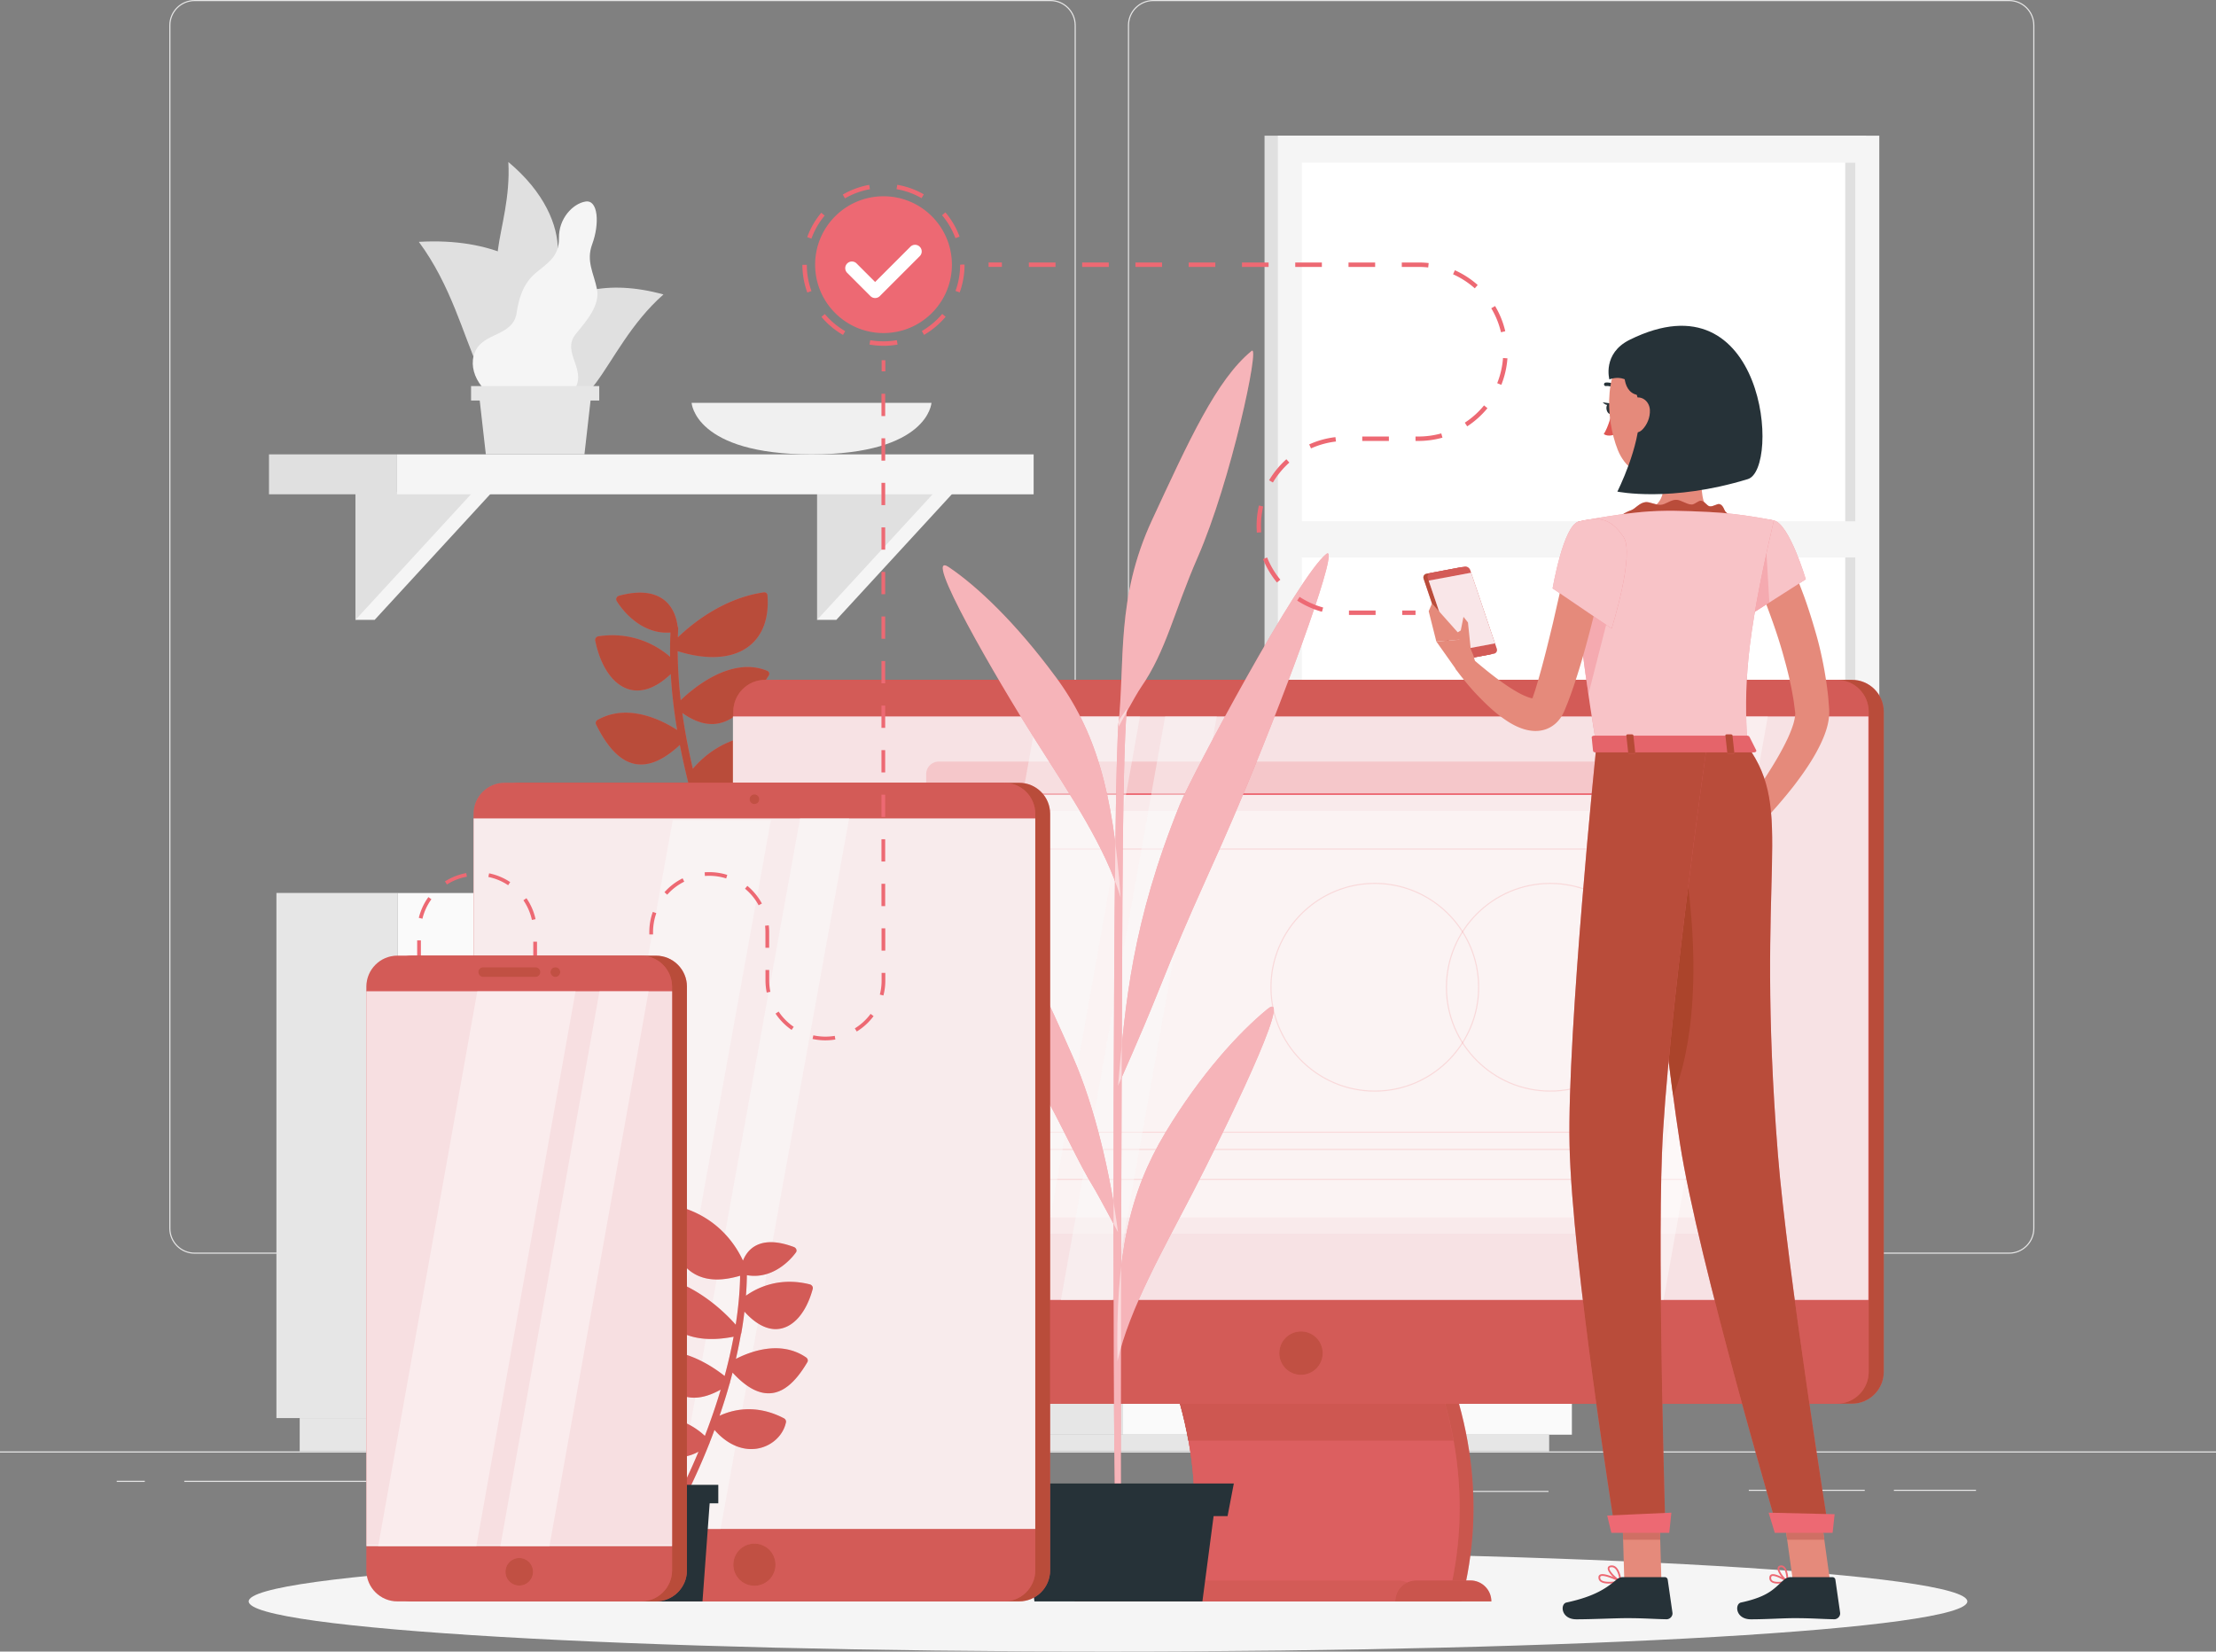 <svg width="817" height="609" viewBox="0 0 817 609" fill="none" xmlns="http://www.w3.org/2000/svg"><rect x="0" y="0" width="817" height="609" fill="#808080" stroke="none"/><g clip-path="url(#a)"><path d="M817 535.19H0v.409h817v-.409Zm-88.48 14.138h-30.278v.408h30.278v-.408Zm-41.017 0h-42.745v.408h42.745v-.408Zm-116.603.408h-31.634v.409H570.9v-.409Zm-432.382-3.71H67.945v.408h70.573v-.408Zm-85.136 0H43.04v.408h10.343v-.408Zm216.145 12.291h-102.91v.408h102.91v-.408Zm117.75-96.022H71.752c-5.147 0-9.33-4.184-9.33-9.333V9.332c0-5.148 4.183-9.332 9.33-9.332h315.525c5.148 0 9.331 4.184 9.331 9.333v443.629c0 5.149-4.183 9.333-9.331 9.333ZM71.752.409c-4.918 0-8.922 4.004-8.922 8.924v443.629c0 4.92 4.004 8.924 8.922 8.924h315.525c4.919 0 8.922-4.004 8.922-8.924V9.332c0-4.92-4.003-8.923-8.922-8.923H71.752Zm668.955 461.886H425.182c-5.147 0-9.33-4.184-9.33-9.333V9.332c0-5.148 4.183-9.332 9.33-9.332h315.525c5.147 0 9.33 4.184 9.33 9.333v443.629c0 5.149-4.183 9.333-9.33 9.333ZM425.182.409c-4.919 0-8.922 4.004-8.922 8.924v443.629c0 4.92 4.003 8.924 8.922 8.924h315.525c4.918 0 8.922-4.004 8.922-8.924V9.332c0-4.92-4.004-8.923-8.922-8.923H425.182Z" fill="#E6E6E6"/><path d="M687.945 50.03H466.211v211.754h221.734V50.029Z" fill="#E0E0E0"/><path d="M692.867 50.03H471.133v211.754h221.734V50.029Z" fill="#F5F5F5"/><path d="M684.023 251.847V59.967H479.986v191.88h204.037Z" fill="#fff"/><path d="M684.023 251.847V59.967h-3.725v191.88h3.725Z" fill="#E0E0E0"/><path d="M689.203 192.208H474.789v13.336h214.414v-13.336Z" fill="#F5F5F5"/><path d="M413.813 431.977h-43.758v97.068h43.758v-97.068Z" fill="#E6E6E6"/><path d="M571.15 529.028H378.469v6.145H571.15v-6.145Z" fill="#E6E6E6"/><path d="M413.811 529.028h165.72V431.96h-165.72v97.068Z" fill="#FAFAFA"/><path d="M431.02 475.746h131.308v-31.838H431.02v31.838Zm0 41.334h131.308v-31.838H431.02v31.838Z" fill="#E6E6E6"/><path d="M516.362 457.653h-39.364a1.928 1.928 0 0 0-1.928 1.928v.507a1.93 1.93 0 0 0 1.928 1.929h39.364a1.93 1.93 0 0 0 1.928-1.929v-.507a1.928 1.928 0 0 0-1.928-1.928Zm0 41.334h-39.364a1.93 1.93 0 0 0-1.928 1.929v.507c0 1.065.864 1.928 1.928 1.928h39.364a1.928 1.928 0 0 0 1.928-1.928v-.507a1.93 1.93 0 0 0-1.928-1.929Z" fill="#FAFAFA"/><path d="M146.555 329.27h-44.641v193.629h44.641V329.27Zm184.07 193.645H110.492v12.275h220.133v-12.275Z" fill="#E6E6E6"/><path d="M146.555 522.915h192.633V329.286H146.555v193.629Z" fill="#FAFAFA"/><path d="M164.099 416.613h157.534v-63.514H164.099v63.514Zm0 82.472h157.534v-63.513H164.099v63.513Z" fill="#E6E6E6"/><path d="M260.558 389.22h-35.376a4.355 4.355 0 0 1-4.346-4.348 4.355 4.355 0 0 1 4.346-4.347h35.376a4.356 4.356 0 0 1 4.347 4.347 4.356 4.356 0 0 1-4.347 4.348Zm0 82.457h-35.376a4.356 4.356 0 0 1-4.346-4.348 4.356 4.356 0 0 1 4.346-4.348h35.376a4.357 4.357 0 0 1 4.347 4.348 4.356 4.356 0 0 1-4.347 4.348Zm254.138-55.113s-32.876-56.698 12.729-101.824c0 0 11.912 7.763 11.716 18.191-.18 10.427-12.745 13.075-10.049 21.787 2.696 8.711 14.559 17.259 6.781 24.45-7.778 7.192 1.258 13.615.735 22.425-.522 8.825-21.912 14.971-21.912 14.971Z" fill="#FAFAFA"/><path d="M466.641 400.367s1.128 31.593 44.216 31.593c43.089 0 44.216-31.593 44.216-31.593h-88.448.016Z" fill="#E6E6E6"/><path d="M517.192 421.745s13.333-64.167-44.184-92.606c0 0-8.856 11.114-5.392 20.969 3.464 9.839 16.226 8.385 16.406 17.505.179 9.12-8.383 20.969 1.274 25.333 9.657 4.381 3.105 13.304 6.373 21.509 3.268 8.205 25.523 7.29 25.523 7.29Z" fill="#E6E6E6"/><path d="M254.985 148.552s1.128 18.992 44.216 18.992c43.089 0 44.216-18.992 44.216-18.992h-88.448.016Z" fill="#F0F0F0"/><path d="m138.122 181.371-7.075 47.202h7.075l43.399-47.202h-43.399Z" fill="#F5F5F5"/><path d="M131.047 181.371v47.202l43.399-47.202h-43.399Z" fill="#E0E0E0"/><path d="m308.334 181.371-7.092 47.202h7.092l43.399-47.202h-43.399Z" fill="#F5F5F5"/><path d="M301.242 181.371v47.202l43.416-47.202h-43.416Zm-202.073.899h47.206v-14.726H99.169v14.726Z" fill="#E0E0E0"/><path d="M381.082 167.544H146.391v14.726h234.691v-14.726Z" fill="#F5F5F5"/><path d="M194.61 107.038c12.206 1.683 19.738-24.843-7.19-47.3 1.454 25.987-14.069 44.358 7.19 47.3Z" fill="#E0E0E0"/><path d="M203.581 141.769c17.68-12.405 5.588-55.733-49.167-52.595 23.693 31.904 18.317 74.202 49.167 52.595Z" fill="#E0E0E0"/><path d="M197.339 141.475c-11.765-12.666 4.984-44.537 47.272-32.9-23.873 20.985-26.782 54.981-47.272 32.9Z" fill="#E0E0E0"/><path d="M212.4 123.006c4.069-4.952 8.873-10.526 7.697-16.41-1.21-5.949-4.069-10.28-1.765-16.54 2.778-7.518 2.238-16.491-2.451-15.74-4.673.753-9.951 6.244-9.804 13.534.082 7.06-4.526 9.3-8.856 13.059-4.314 3.726-6.014 9.234-6.782 14.644-1.372 8.548-12.418 6.93-15.359 14.35-3.023 7.159 3.023 16.704 12.696 18.894 9.706 2.207 16.569 3.563 23.17-3.988 6.716-8.025-4.559-14.693 1.454-21.787v-.016Z" fill="#F5F5F5"/><path d="M179.12 167.544h36.357l2.745-24.19h-41.847l2.745 24.19Z" fill="#E6E6E6"/><path d="M173.674 147.686h47.256v-5.328h-47.256v5.328Z" fill="#E6E6E6"/><path d="M297.157 303.233H257.68v26.037h39.477v-26.037Z" fill="#F5F5F5"/><path d="M228.039 329.27h29.641v-26.037h-29.641v26.037Z" fill="#E0E0E0"/><path d="M216.475 289.374h-16.928v39.912h16.928v-39.912Z" fill="#F5F5F5"/><path d="M186.834 329.27h12.713v-39.913h-12.713v39.913Z" fill="#E0E0E0"/><path d="M408.504 609c174.973 0 316.816-8.283 316.816-18.502 0-10.218-141.843-18.501-316.816-18.501-174.973 0-316.817 8.283-316.817 18.501 0 10.219 141.844 18.502 316.817 18.502Z" fill="#F5F5F5"/><path d="M256.83 289.079c1.96.85 3.954 1.422 5.915 1.651 4.199.49 8.333-.425 11.961-2.779 5.604-3.628 9.019-9.986 8.464-15.821-.049-.588-.54-1.029-1.16-1.046-14.135-.18-22.975 8.107-26.569 12.389-1.536-6.538-2.892-13.451-3.873-20.561 3.268 2.305 6.356 3.629 9.298 3.972 1.421.163 2.81.114 4.183-.164 7.304-1.503 13.137-9.348 18.349-17.586.196-.31.262-.686.164-1.013a1.129 1.129 0 0 0-.654-.736c-13.317-5.54-27.435 6.456-31.944 10.804a166.356 166.356 0 0 1-1.112-18.077c3.056.948 5.981 1.602 8.742 1.912 7.174.85 13.203-.408 17.517-3.726 5.114-3.939 7.483-10.444 6.846-18.829-.049-.686-.67-1.144-1.372-1.046-15.164 2.19-26.814 11.915-31.667 16.59.032-1.079.065-2.158.13-3.236a1.263 1.263 0 0 0-.212-.752c-.588-4.691-2.582-8.287-5.784-10.362-3.791-2.468-9.134-2.795-15.834-.997a1.475 1.475 0 0 0-.915.768c-.18.376-.163.784.033 1.127.278.491 6.144 10.379 16.487 11.605 1.078.131 2.206.147 3.366.065-.131 2.975-.18 5.966-.131 8.957-4.134-3.58-13.202-9.513-26.438-7.568a1.467 1.467 0 0 0-.931.556 1.27 1.27 0 0 0-.245 1.013c2.059 10.118 7.042 16.933 13.349 18.208.278.049.572.098.883.147 3.251.376 7.941-.588 13.627-5.998.393 6.995 1.226 13.925 2.337 20.626-5.49-3.547-18.088-10.035-29.298-3.726-.621.343-.882 1.095-.588 1.683 4.559 9.218 9.526 14.023 15.213 14.693h.147c4.738.507 9.836-1.846 15.539-7.126a263.785 263.785 0 0 0 4.445 19.025c-5.295-4.429-12.059-4.625-20.883-.654-.392.18-.686.54-.784.948-.098.409.016.834.31 1.112.376.359 6.798 6.505 14.673 7.436 2.811.327 5.818 0 8.808-1.52 5.702 18.796 11.699 31.659 11.83 31.904.196.409.572.654 1.013.719.278.033.572-.016.85-.163.719-.36 1.029-1.21.719-1.88-.147-.294-8.481-18.158-14.788-42.527l-.016-.017Z" fill="#ed6973"/><path d="M256.83 289.079c1.96.85 3.954 1.422 5.915 1.651 4.199.49 8.333-.425 11.961-2.779 5.604-3.628 9.019-9.986 8.464-15.821-.049-.588-.54-1.029-1.16-1.046-14.135-.18-22.975 8.107-26.569 12.389-1.536-6.538-2.892-13.451-3.873-20.561 3.268 2.305 6.356 3.629 9.298 3.972 1.421.163 2.81.114 4.183-.164 7.304-1.503 13.137-9.348 18.349-17.586.196-.31.262-.686.164-1.013a1.129 1.129 0 0 0-.654-.736c-13.317-5.54-27.435 6.456-31.944 10.804a166.356 166.356 0 0 1-1.112-18.077c3.056.948 5.981 1.602 8.742 1.912 7.174.85 13.203-.408 17.517-3.726 5.114-3.939 7.483-10.444 6.846-18.829-.049-.686-.67-1.144-1.372-1.046-15.164 2.19-26.814 11.915-31.667 16.59.032-1.079.065-2.158.13-3.236a1.263 1.263 0 0 0-.212-.752c-.588-4.691-2.582-8.287-5.784-10.362-3.791-2.468-9.134-2.795-15.834-.997a1.475 1.475 0 0 0-.915.768c-.18.376-.163.784.033 1.127.278.491 6.144 10.379 16.487 11.605 1.078.131 2.206.147 3.366.065-.131 2.975-.18 5.966-.131 8.957-4.134-3.58-13.202-9.513-26.438-7.568a1.467 1.467 0 0 0-.931.556 1.27 1.27 0 0 0-.245 1.013c2.059 10.118 7.042 16.933 13.349 18.208.278.049.572.098.883.147 3.251.376 7.941-.588 13.627-5.998.393 6.995 1.226 13.925 2.337 20.626-5.49-3.547-18.088-10.035-29.298-3.726-.621.343-.882 1.095-.588 1.683 4.559 9.218 9.526 14.023 15.213 14.693h.147c4.738.507 9.836-1.846 15.539-7.126a263.785 263.785 0 0 0 4.445 19.025c-5.295-4.429-12.059-4.625-20.883-.654-.392.18-.686.54-.784.948-.098.409.016.834.31 1.112.376.359 6.798 6.505 14.673 7.436 2.811.327 5.818 0 8.808-1.52 5.702 18.796 11.699 31.659 11.83 31.904.196.409.572.654 1.013.719.278.033.572-.016.85-.163.719-.36 1.029-1.21.719-1.88-.147-.294-8.481-18.158-14.788-42.527l-.016-.017Z" fill="#973915" opacity=".6"/><path d="M682.764 250.687H287.663c-6.489 0-11.749 5.261-11.749 11.751v243.398c0 6.49 5.26 11.751 11.749 11.751h395.101c6.488 0 11.748-5.261 11.748-11.751V262.438c0-6.49-5.26-11.751-11.748-11.751Z" fill="#ed6973"/><path opacity=".6" d="M682.764 250.687H287.663c-6.489 0-11.749 5.261-11.749 11.751v243.398c0 6.49 5.26 11.751 11.749 11.751h395.101c6.488 0 11.748-5.261 11.748-11.751V262.438c0-6.49-5.26-11.751-11.748-11.751Z" fill="#973915"/><path d="M538.756 590.498H441.01c9.575-36.12 3.84-75.036-17.19-111.156h97.746c21.03 36.12 26.765 75.036 17.19 111.156Z" fill="#ed6973"/><path d="M533.662 590.498h-97.746c9.575-36.12 3.84-75.036-17.189-111.156h97.745c21.03 36.12 26.765 75.036 17.19 111.156Z" fill="#ed6973"/><path d="M536.995 531.218h-98.807c-3.154-17.521-9.641-35.009-19.461-51.876h98.808c9.82 16.867 16.307 34.355 19.46 51.876Z" fill="#ed6973"/><g opacity=".4" fill="#973915"><path d="M538.764 590.498h-97.746c9.575-36.12 3.84-75.036-17.19-111.156h97.746c21.03 36.12 26.765 75.036 17.19 111.156Z"/><path d="M533.662 590.498h-97.746c9.575-36.12 3.84-75.036-17.189-111.156h97.745c21.03 36.12 26.765 75.036 17.19 111.156Z"/><path d="M536.995 531.218h-98.807c-3.154-17.521-9.641-35.009-19.461-51.876h98.808c9.82 16.867 16.307 34.355 19.46 51.876Z"/></g><path d="M533.662 590.498h-97.746c9.575-36.12 3.84-75.036-17.189-111.156h97.745c21.03 36.12 26.765 75.036 17.19 111.156Z" fill="#ed6973"/><path opacity=".2" d="M533.662 590.498h-97.746c9.575-36.12 3.84-75.036-17.189-111.156h97.745c21.03 36.12 26.765 75.036 17.19 111.156Z" fill="#973915"/><path opacity=".2" d="M535.869 531.218h-97.877c-3.121-17.521-9.542-35.009-19.281-51.876h97.877c9.738 16.867 16.16 34.355 19.281 51.876Z" fill="#973915"/><path d="M677.209 250.687H282.108c-6.489 0-11.749 5.261-11.749 11.751v243.398c0 6.49 5.26 11.751 11.749 11.751h395.101c6.489 0 11.748-5.261 11.748-11.751V262.438c0-6.49-5.259-11.751-11.748-11.751Z" fill="#ed6973"/><path opacity=".3" d="M677.209 250.687H282.108c-6.489 0-11.749 5.261-11.749 11.751v243.398c0 6.49 5.26 11.751 11.749 11.751h395.101c6.489 0 11.748-5.261 11.748-11.751V262.438c0-6.49-5.259-11.751-11.748-11.751Z" fill="#973915"/><path d="M515.526 582.768H403.94c-4.265 0-7.729 3.465-7.729 7.731h127.043c0-4.266-3.464-7.731-7.728-7.731Z" fill="#ed6973"/><path opacity=".3" d="M515.526 582.768H403.94c-4.265 0-7.729 3.465-7.729 7.731h127.043c0-4.266-3.464-7.731-7.728-7.731Z" fill="#973915"/><path d="M688.957 264.188H270.359v215.138h418.598V264.188Z" fill="#ed6973"/><path opacity=".84" d="M688.809 264.188H270.211v215.138h418.598V264.188Z" fill="#FAFAFA"/><path opacity=".23" d="M628.121 280.826H346.109a4.64 4.64 0 0 0-4.64 4.641v165.011a4.64 4.64 0 0 0 4.64 4.642h282.012a4.641 4.641 0 0 0 4.641-4.642V285.467a4.641 4.641 0 0 0-4.641-4.641Z" fill="#ed6973"/><path opacity=".67" d="M631.536 292.822v157.656c0 2.55-2.091 4.642-4.64 4.642H344.867c-2.549 0-4.64-2.092-4.64-4.642V292.822h291.309Z" fill="#FAFAFA"/><path opacity=".41" d="M630.688 298.984H341.094v149.958h289.594V298.984Z" fill="#fff"/><path opacity=".19" d="M571.551 402.524c-21.226 0-38.481-17.275-38.481-38.49 0-21.215 17.272-38.491 38.481-38.491 21.209 0 38.481 17.26 38.481 38.491 0 21.231-17.255 38.49-38.481 38.49Zm0-76.572c-20.997 0-38.072 17.08-38.072 38.082 0 21.002 17.075 38.082 38.072 38.082 20.997 0 38.072-17.08 38.072-38.082 0-21.002-17.075-38.082-38.072-38.082Z" fill="#ed6973"/><path opacity=".19" d="M506.864 402.524c-21.226 0-38.481-17.275-38.481-38.49 0-21.215 17.271-38.491 38.481-38.491 21.209 0 38.48 17.26 38.48 38.491 0 21.231-17.255 38.49-38.48 38.49Zm0-76.572c-20.997 0-38.073 17.08-38.073 38.082 0 21.002 17.076 38.082 38.073 38.082 20.996 0 38.072-17.08 38.072-38.082 0-21.002-17.076-38.082-38.072-38.082Zm102.977 98.081H382.649a.199.199 0 0 1-.196-.196v-6.342c0-.114.098-.196.196-.196h227.192c.114 0 .196.098.196.196v6.342a.199.199 0 0 1-.196.196Zm-226.979-.408h226.782v-5.933H382.862v5.933Z" fill="#ed6973"/><path opacity=".19" d="M622.503 435.082H349.282a.199.199 0 0 1-.196-.196V313.073c0-.115.098-.197.196-.197h273.221c.115 0 .196.099.196.197v121.813a.199.199 0 0 1-.196.196Zm-273.009-.409h272.813V313.269H349.494v121.404Z" fill="#ed6973"/><path d="M618.906 286.857a2.476 2.476 0 0 0 2.468 2.468 2.476 2.476 0 0 0 2.467-2.468 2.476 2.476 0 0 0-2.467-2.468 2.476 2.476 0 0 0-2.468 2.468Zm-6.275 2.468a2.468 2.468 0 1 0 0-4.936 2.468 2.468 0 0 0 0 4.936Zm-8.742 0a2.468 2.468 0 1 0 0-4.936 2.468 2.468 0 0 0 0 4.936Z" fill="#fff"/><path d="M631.535 292.512H340.242v.621h291.293v-.621Z" fill="#ed6973"/><path opacity=".47" d="m382.221 264.188-38.432 215.154h38.056l38.448-215.154h-38.072Zm47.351 0-38.431 215.154h19.019l38.448-215.154h-19.036Z" fill="#FAFAFA"/><path opacity=".4" d="m642.253 264.188-38.448 215.154h9.526l38.432-215.154h-9.51Zm-16.742 0-38.449 215.154h9.527l38.431-215.154h-9.509Z" fill="#fff"/><path d="M542.111 582.768h-19.984c-4.264 0-7.729 3.465-7.729 7.731h35.442c0-4.266-3.464-7.731-7.729-7.731Z" fill="#ed6973"/><path opacity=".4" d="M542.111 582.768h-19.984c-4.264 0-7.729 3.465-7.729 7.731h35.442c0-4.266-3.464-7.731-7.729-7.731Z" fill="#973915"/><path d="M487.662 498.955a8 8 0 0 1-8.007 8.009 8 8 0 0 1-8.007-8.009 8 8 0 0 1 8.007-8.009 8 8 0 0 1 8.007 8.009Z" fill="#ed6973"/><path opacity=".5" d="M487.662 498.955a8 8 0 0 1-8.007 8.009 8 8 0 0 1-8.007-8.009 8 8 0 0 1 8.007-8.009 8 8 0 0 1 8.007 8.009Z" fill="#973915"/><path d="M411.243 562.877c-1.127-39.145-1.029-277.737 1.242-297.333l3.088-4.266s-1.405 3.808-1.764 70.852c-.36 67.06-.801 220.793-.425 230.747h-2.141Z" fill="#ed6973"/><path d="M429.593 417.757c13.089-21.77 27.386-37.248 37.729-45.698 10.36-8.45-16.797 46.777-27.402 67.354-10.621 20.577-23.709 43.328-27.925 62.549-.817-39.144 4.51-62.418 17.598-84.189v-.016ZM412.259 268.29c2.663-24.745-.948-47.627 12.516-76.605 13.464-28.979 23.709-51.73 36.7-62.304 3.121-2.534-7.549 47.839-19.952 76.212-8.741 20.022-11.568 34.389-20.849 47.823-2.174 3.139-8.432 14.874-8.432 14.874h.017Zm-.064 132.028c2.713-30.547 5.164-59.95 22.697-103.426 4.264-10.591 43.791-84.614 54.101-92.622 5.066-3.923-12.614 45.257-29.853 86.706-12.925 31.07-18.284 39.928-32.664 75.967-5.669 14.203-14.264 33.375-14.264 33.375h-.017Zm-23.008-150.742c-14.706-19.94-28.922-33.408-39.363-40.436-10.441-7.028 18.023 41.94 31.634 63.301 13.612 21.379 26.03 39.929 31.684 58.463-2.713-39.013-9.249-61.405-23.955-81.344v.016Zm23.01 204.809c-2.778-21.215-8.497-46.205-16.667-64.707-8.17-18.502-20.752-46.875-30.752-56.518-2.402-2.321 10.458 52.89 18.726 67.567 8.252 14.677 14.314 28.504 19.51 36.823 1.732 2.762 9.183 16.835 9.183 16.835Z" fill="#ed6973"/><path opacity=".5" d="M411.243 562.877c-1.127-39.145-1.029-277.737 1.242-297.333l3.088-4.266s-1.405 3.808-1.764 70.852c-.36 67.06-.801 220.793-.425 230.747h-2.141Z" fill="#fff"/><path opacity=".5" d="M429.593 417.757c13.089-21.77 27.386-37.248 37.729-45.698 10.36-8.45-16.797 46.777-27.402 67.354-10.621 20.577-23.709 43.328-27.925 62.549-.817-39.144 4.51-62.418 17.598-84.189v-.016ZM412.259 268.29c2.663-24.745-.948-47.627 12.516-76.605 13.464-28.979 23.709-51.73 36.7-62.304 3.121-2.534-7.549 47.839-19.952 76.212-8.741 20.022-11.568 34.389-20.849 47.823-2.174 3.139-8.432 14.874-8.432 14.874h.017Zm-.064 132.028c2.713-30.547 5.164-59.95 22.697-103.426 4.264-10.591 43.791-84.614 54.101-92.622 5.066-3.923-12.614 45.257-29.853 86.706-12.925 31.07-18.284 39.928-32.664 75.967-5.669 14.203-14.264 33.375-14.264 33.375h-.017Zm-23.008-150.742c-14.706-19.94-28.922-33.408-39.363-40.436-10.441-7.028 18.023 41.94 31.634 63.301 13.612 21.379 26.03 39.929 31.684 58.463-2.713-39.013-9.249-61.405-23.955-81.344v.016Zm23.01 204.809c-2.778-21.215-8.497-46.205-16.667-64.707-8.17-18.502-20.752-46.875-30.752-56.518-2.402-2.321 10.458 52.89 18.726 67.567 8.252 14.677 14.314 28.504 19.51 36.823 1.732 2.762 9.183 16.835 9.183 16.835Z" fill="#fff"/><path d="M443.305 590.499h-61.929l-4.673-35.598h71.275l-4.673 35.598Z" fill="#263238"/><path d="M452.585 559.036h-80.508l-2.304-12.013h85.116l-2.304 12.013Z" fill="#263238"/><path d="M375.741 288.654H191.508c-6.308 0-11.422 5.115-11.422 11.425v278.978c0 6.31 5.114 11.425 11.422 11.425h184.233c6.308 0 11.422-5.115 11.422-11.425V300.079c0-6.31-5.114-11.425-11.422-11.425Z" fill="#ed6973"/><path opacity=".6" d="M375.741 288.654H191.508c-6.308 0-11.422 5.115-11.422 11.425v278.978c0 6.31 5.114 11.425 11.422 11.425h184.233c6.308 0 11.422-5.115 11.422-11.425V300.079c0-6.31-5.114-11.425-11.422-11.425Z" fill="#973915"/><path d="M370.265 288.654H186.031c-6.308 0-11.422 5.115-11.422 11.425v278.978c0 6.31 5.114 11.425 11.422 11.425h184.234c6.308 0 11.421-5.115 11.421-11.425V300.079c0-6.31-5.113-11.425-11.421-11.425Z" fill="#ed6973"/><path opacity=".3" d="M370.265 288.654H186.031c-6.308 0-11.422 5.115-11.422 11.425v278.978c0 6.31 5.114 11.425 11.422 11.425h184.234c6.308 0 11.421-5.115 11.421-11.425V300.079c0-6.31-5.113-11.425-11.421-11.425Z" fill="#973915"/><path d="M381.686 301.779H174.609v261.997h207.077V301.779Z" fill="#FAFAFA"/><path opacity=".1" d="M381.686 301.779H174.609v261.997h207.077V301.779Z" fill="#ed6973"/><path opacity=".48" d="m248.027 302.416-47.386 262.013h36.193l47.386-262.013h-36.193Zm46.945-.637-47.386 262.013h18.088l47.386-262.013h-18.088Z" fill="#FAFAFA"/><path d="M278.137 584.745a7.779 7.779 0 0 0 7.778-7.78 7.778 7.778 0 1 0-15.556 0 7.78 7.78 0 0 0 7.778 7.78Z" fill="#ed6973"/><path opacity=".5" d="M278.137 584.745a7.779 7.779 0 0 0 7.778-7.78 7.778 7.778 0 1 0-15.556 0 7.78 7.78 0 0 0 7.778 7.78Z" fill="#973915"/><path d="M279.939 294.702c0 .997-.801 1.798-1.798 1.798a1.792 1.792 0 0 1-1.797-1.798c0-.997.8-1.798 1.797-1.798.997 0 1.798.801 1.798 1.798Z" fill="#ed6973"/><path opacity=".5" d="M279.939 294.702c0 .997-.801 1.798-1.798 1.798a1.792 1.792 0 0 1-1.797-1.798c0-.997.8-1.798 1.797-1.798.997 0 1.798.801 1.798 1.798Z" fill="#973915"/><path d="m536.781 243.675 12.451-2.337c.866-.164 1.34-.997 1.062-1.831l-9.82-29.043c-.294-.85-1.226-1.406-2.108-1.243l-12.451 2.338c-.866.163-1.34.997-1.062 1.83l9.82 29.044c.294.85 1.226 1.405 2.108 1.242Z" fill="#ed6973"/><path opacity=".6" d="m536.781 243.675 12.451-2.337c.866-.164 1.34-.997 1.062-1.831l-9.82-29.043c-.294-.85-1.226-1.406-2.108-1.243l-12.451 2.338c-.866.163-1.34.997-1.062 1.83l9.82 29.044c.294.85 1.226 1.405 2.108 1.242Z" fill="#973915"/><path d="m538.32 243.381 12.451-2.337c.866-.164 1.34-.997 1.062-1.831l-9.82-29.043c-.294-.85-1.225-1.406-2.108-1.243l-12.451 2.338c-.866.163-1.34.997-1.062 1.83l9.82 29.044c.294.85 1.226 1.405 2.108 1.242Z" fill="#ed6973"/><path opacity=".3" d="m538.32 243.381 12.451-2.337c.866-.164 1.34-.997 1.062-1.831l-9.82-29.043c-.294-.85-1.225-1.406-2.108-1.243l-12.451 2.338c-.866.163-1.34.997-1.062 1.83l9.82 29.044c.294.85 1.226 1.405 2.108 1.242Z" fill="#973915"/><path d="m535.542 240.161 15.621-2.926-8.791-26.052-15.638 2.909 8.808 26.069Z" fill="#FAFAFA"/><path opacity=".14" d="m535.542 240.161 15.621-2.926-8.791-26.052-15.638 2.909 8.808 26.069Z" fill="#ed6973"/><path d="m526.734 225.37 1.226-2.861 11.765 13.223-10.18.801-2.811-11.163Z" fill="#E58A7B"/><path d="M325.736 122.81c13.925 0 25.213-11.291 25.213-25.22 0-13.928-11.288-25.218-25.213-25.218-13.924 0-25.213 11.29-25.213 25.219 0 13.928 11.289 25.219 25.213 25.219Zm-.006 4.691c-1.732 0-3.464-.147-5.163-.442l.278-1.618a29.02 29.02 0 0 0 9.804 0l.277 1.618a30.804 30.804 0 0 1-5.212.458l.016-.016Zm-14.918-3.988a29.983 29.983 0 0 1-7.958-6.669l1.242-1.046c2.141 2.534 4.657 4.658 7.517 6.293l-.817 1.422h.016Zm29.869-.033-.817-1.422a28.409 28.409 0 0 0 7.517-6.309l1.258 1.046a30.27 30.27 0 0 1-7.941 6.685h-.017Zm-43.039-15.609a29.694 29.694 0 0 1-1.814-10.215h1.634a28.1 28.1 0 0 0 1.716 9.66l-1.536.555Zm56.177-.049-1.536-.555a28.109 28.109 0 0 0 1.699-9.66l1.111-.082.523.066c0 3.53-.604 6.962-1.797 10.248v-.017Zm-54.674-19.825-1.536-.556a29.59 29.59 0 0 1 5.18-8.99l1.258 1.047a27.969 27.969 0 0 0-4.886 8.499h-.016Zm53.105-.164a28.402 28.402 0 0 0-4.935-8.466l1.242-1.062a30.105 30.105 0 0 1 5.229 8.956l-1.536.572Zm-40.719-14.677-.817-1.405a29.768 29.768 0 0 1 9.738-3.58l.278 1.602a27.75 27.75 0 0 0-9.199 3.383Zm28.235-.081a27.666 27.666 0 0 0-9.232-3.318l.278-1.618a29.808 29.808 0 0 1 9.771 3.514l-.817 1.422Zm182.113 152.05h-4.902v1.634h4.902v-1.634Zm-14.723 1.634h-9.82v-1.635h9.82v1.635Zm-19.755-1.177a33.188 33.188 0 0 1-9.151-4.119l.883-1.373a30.883 30.883 0 0 0 8.693 3.923l-.441 1.569h.016Zm-16.618-10.803a33.16 33.16 0 0 1-5.131-8.614l1.52-.605a31.035 31.035 0 0 0 4.869 8.189l-1.258 1.046v-.016Zm-7.402-18.388a32.246 32.246 0 0 1-.098-2.517c0-2.517.294-5.034.85-7.485l1.585.376a31.38 31.38 0 0 0-.817 7.109c0 .801.032 1.602.081 2.403l-1.634.131.033-.017Zm5.915-18.469-1.405-.833a33.376 33.376 0 0 1 6.373-7.747l1.094 1.226a31.598 31.598 0 0 0-6.062 7.354Zm14.053-12.568-.67-1.487a32.612 32.612 0 0 1 9.673-2.681l.196 1.618a31.32 31.32 0 0 0-9.183 2.533l-.016.017Zm39.608-2.762h-1.079v-1.635h1.079c2.859 0 5.686-.392 8.415-1.144l.441 1.569a32.98 32.98 0 0 1-8.856 1.21Zm-10.899 0h-9.82v-1.635h9.82v1.635Zm28.889-5.361-.899-1.373a30.99 30.99 0 0 0 7.092-6.374l1.258 1.029a33.11 33.11 0 0 1-7.467 6.701l.016.017Zm12.566-15.331-1.52-.605a31.203 31.203 0 0 0 2.14-9.283l1.634.114a32.893 32.893 0 0 1-2.254 9.774Zm-.131-19.401a30.901 30.901 0 0 0-3.579-8.825l1.406-.834a32.608 32.608 0 0 1 3.758 9.3l-1.585.376v-.017Zm-9.657-16.18a31.41 31.41 0 0 0-8.007-5.181l.67-1.488a32.716 32.716 0 0 1 8.415 5.443l-1.078 1.226Zm-17.19-7.698a32.492 32.492 0 0 0-3.562-.197h-6.16V96.79h6.144c1.323 0 2.516.065 3.774.212l-.179 1.619h-.017Zm-19.542-.197h-9.821V96.79h9.821v1.634Zm-19.641 0h-9.82V96.79h9.82v1.634Zm-19.641 0h-9.82V96.79h9.82v1.634Zm-19.64 0h-9.821V96.79h9.821v1.634Zm-19.641 0h-9.821V96.79h9.821v1.634Zm-19.641 0h-9.82V96.79h9.82v1.634Zm-19.641 0h-9.82V96.79h9.82v1.634Zm-19.769-1.651h-4.902v1.635h4.902v-1.635Zm-42.96 36.056h-1.372v4.102h1.372v-4.102ZM155.194 404.24h-1.373v-8.221h1.373v8.221Zm0-16.426h-1.373v-8.221h1.373v8.221Zm149.135-4.2c-1.602 0-3.203-.18-4.755-.507l.294-1.34c2.565.556 5.294.637 7.892.196l.229 1.34a22.907 22.907 0 0 1-3.66.311Zm-84.217-.033-.081-1.373a20.374 20.374 0 0 0 7.647-1.994l.588 1.226a22.066 22.066 0 0 1-8.154 2.125v.016Zm-8.349-1.079a22.041 22.041 0 0 1-7.337-4.135l.882-1.046a20.645 20.645 0 0 0 6.88 3.874l-.425 1.291v.016Zm104.118-2.141-.719-1.16a20.88 20.88 0 0 0 5.817-5.345l1.095.818a21.941 21.941 0 0 1-6.209 5.687h.016Zm-24.036-.604a22.227 22.227 0 0 1-5.915-5.999l1.144-.752a20.672 20.672 0 0 0 5.555 5.623l-.768 1.128h-.016Zm-56.831-3.318-1.013-.916a20.324 20.324 0 0 0 4.118-6.733l1.275.474a22.04 22.04 0 0 1-4.396 7.191l.016-.016Zm-35.866-4.642a21.832 21.832 0 0 1-2.418-8.074l1.356-.131a20.55 20.55 0 0 0 2.271 7.568l-1.209.637Zm-43.954-.392h-1.373v-8.221h1.373v8.221Zm170.507-4.332-1.323-.343c.441-1.683.654-3.432.654-5.197v-2.795h1.372v2.795c0 1.879-.229 3.743-.703 5.54Zm-43.023-1.078a22.608 22.608 0 0 1-.457-4.462v-3.857h1.372v3.857c0 1.405.147 2.811.425 4.184l-1.34.278Zm-41.879-5.034h-1.373v-8.221h1.373v8.221Zm-42.811-5.508h-1.373v-8.221h1.373v8.221Zm-42.811-.474h-1.372v-8.221h1.372v8.221Zm171.211-4.446h-1.373v-8.221h1.373v8.221Zm-42.811-1.062h-1.373v-5.786c0-.785-.049-1.569-.13-2.337l1.356-.147c.098.817.147 1.667.147 2.5v5.786-.016Zm-42.811-4.92h-1.372v-.866c0-2.55.424-5.05 1.29-7.437l1.291.458a20.64 20.64 0 0 0-1.209 6.979v.866Zm-44.657-5.328a20.816 20.816 0 0 0-3.137-7.257l1.127-.768a21.748 21.748 0 0 1 3.35 7.731l-1.34.294Zm-40.376-.458-1.324-.327a21.906 21.906 0 0 1 3.53-7.649l1.111.801a20.346 20.346 0 0 0-3.301 7.175h-.016Zm170.622-4.658h-1.372v-8.221h1.372v8.221Zm-46.667-.31a20.743 20.743 0 0 0-5.016-6.097l.866-1.046a22.157 22.157 0 0 1 5.359 6.505l-1.209.654v-.016Zm-33.693-3.89-1.013-.915a22.14 22.14 0 0 1 6.683-5.116l.605 1.226a20.674 20.674 0 0 0-6.275 4.805Zm-58.661-3.498a20.468 20.468 0 0 0-7.287-3.04l.278-1.34a21.985 21.985 0 0 1 7.777 3.236l-.751 1.144h-.017Zm-22.549-.245-.735-1.16a22.279 22.279 0 0 1 7.843-3.073l.245 1.34a20.38 20.38 0 0 0-7.353 2.877v.016Zm102.942-2.255a20.645 20.645 0 0 0-6.242-.965c-.604 0-1.078.017-1.601.066l-.098-1.357a19.43 19.43 0 0 1 1.699-.065c2.272 0 4.51.343 6.651 1.029l-.409 1.308v-.016Zm58.628-6.244h-1.372v-8.221h1.372v8.221Zm0-16.426h-1.372v-8.221h1.372v8.221Zm0-16.426h-1.372v-8.221h1.372v8.221Zm0-16.426h-1.372v-8.221h1.372v8.221Zm0-16.425h-1.372v-8.222h1.372v8.222Zm0-16.426h-1.372v-8.222h1.372v8.222Zm0-16.426h-1.372v-8.221h1.372v8.221Zm0-16.426h-1.372v-8.221h1.372v8.221Zm0-16.426h-1.372v-8.221h1.372v8.221Zm0-16.426h-1.372v-8.221h1.372v8.221Zm0-16.426h-1.372v-8.221h1.372v8.221ZM155.208 412.625h-1.372v4.102h1.372v-4.102Z" fill="#ed6973"/><path d="M322.642 109.898a2.464 2.464 0 0 1-1.732-.719l-8.562-8.564a2.438 2.438 0 0 1 0-3.465 2.436 2.436 0 0 1 3.464 0l6.83 6.831 12.991-12.993a2.436 2.436 0 0 1 3.464 0 2.437 2.437 0 0 1 0 3.465l-14.723 14.726a2.464 2.464 0 0 1-1.732.719Z" fill="#fff"/><path d="M629.903 158.8c-1.585 8.123-5.196 24.581.491 29.991 0 0-2.223 8.238-17.304 8.238-16.602 0-7.925-8.238-7.925-8.238 9.052-2.157 8.823-8.891 7.238-15.2l17.5-14.808v.017Z" fill="#E58A7B"/><path d="M596.86 191.586c.049-1.225 1.879-2.484 4.575-3.465 1.455-.539 2.876-2.582 5.082-2.942 1.667-.277 3.742 1.112 5.833.965 1.749-.131 3.579-1.831 5.605-1.847 1.781 0 3.66 1.651 5.654 1.749 1.242.049 2.483-1.504 3.529-1.406 1.275.115 2.173 1.88 3.17 2.059 1.324.229 2.811-1.095 3.709-.8 1.438.457 1.634 2.402 2.272 2.925 1.83 1.504 3.3 2.893 1.601 3.171-4.036.637-4.2-1.667-8.268-1.7-4.069-.033-4.085 1.602-8.17 1.553-4.085-.033-4.069-1.667-8.138-1.716-4.085-.033-4.019 1.127-8.088 1.552-4.167.442-4.346.556-8.382-.081l.016-.017Z" fill="#ed6973"/><path d="M596.86 191.586c.049-1.225 1.879-2.484 4.575-3.465 1.455-.539 2.876-2.582 5.082-2.942 1.667-.277 3.742 1.112 5.833.965 1.749-.131 3.579-1.831 5.605-1.847 1.781 0 3.66 1.651 5.654 1.749 1.242.049 2.483-1.504 3.529-1.406 1.275.115 2.173 1.88 3.17 2.059 1.324.229 2.811-1.095 3.709-.8 1.438.457 1.634 2.402 2.272 2.925 1.83 1.504 3.3 2.893 1.601 3.171-4.036.637-4.2-1.667-8.268-1.7-4.069-.033-4.085 1.602-8.17 1.553-4.085-.033-4.069-1.667-8.138-1.716-4.085-.033-4.019 1.127-8.088 1.552-4.167.442-4.346.556-8.382-.081l.016-.017Z" fill="#973915" opacity=".6"/><path d="M659.577 206.394c2.124 4.495 3.791 8.793 5.474 13.271 1.617 4.446 3.039 8.99 4.346 13.55 1.34 4.56 2.386 9.251 3.236 13.974.408 2.37.8 4.756 1.078 7.175.163 1.193.31 2.403.392 3.629l.294 3.759c.098 3.71-.735 6.537-1.683 9.103-.964 2.55-2.124 4.838-3.333 7.028-2.451 4.348-5.245 8.254-8.137 12.03-5.883 7.469-12.141 14.317-19.053 20.757l-5.082-4.707c2.696-3.563 5.442-7.224 8.023-10.918 2.631-3.661 5.164-7.388 7.5-11.163 2.37-3.759 4.559-7.584 6.357-11.376.882-1.896 1.65-3.792 2.189-5.573.523-1.765.801-3.498.654-4.397l-.409-3.089c-.114-1.062-.31-2.125-.506-3.187-.343-2.125-.817-4.266-1.291-6.39-.507-2.125-1.03-4.25-1.634-6.375a149.878 149.878 0 0 0-1.83-6.358c-1.307-4.233-2.778-8.417-4.33-12.585-1.504-4.135-3.252-8.368-4.919-12.225l12.68-5.917-.016-.016Z" fill="#E58A7B"/><path d="M654.003 191.897c5.686 1.242 11.765 21.705 11.765 21.705l-22.386 14.284s-7.026-16.409-4.314-23.47c2.827-7.355 8.219-13.99 14.935-12.519Z" fill="#ed6973"/><path opacity=".6" d="M654.003 191.897c5.686 1.242 11.765 21.705 11.765 21.705l-22.386 14.284s-7.026-16.409-4.314-23.47c2.827-7.355 8.219-13.99 14.935-12.519Z" fill="#fff"/><path opacity=".28" d="m650.967 198.875-7.647 28.897.049.131 8.955-5.721-1.357-23.307Z" fill="#ed6973"/><path d="M582.011 192.305s-6.52 2.305 6.536 82.636h55.588c-.931-22.636-.964-36.578 9.853-83.028 0 0-11.65-2.533-23.611-3.105-9.346-.458-17.01-.752-25.245 0-10.834.997-23.138 3.514-23.138 3.514l.017-.017Z" fill="#ed6973"/><path opacity=".6" d="M582.011 192.305s-6.52 2.305 6.536 82.636h55.588c-.931-22.636-.964-36.578 9.853-83.028 0 0-11.65-2.533-23.611-3.105-9.346-.458-17.01-.752-25.245 0-10.834.997-23.138 3.514-23.138 3.514l.017-.017Z" fill="#fff"/><path d="m639.704 304.116-13.235-3.988 5.523 12.781s8.742.834 11.895-3.906l-4.183-4.887Z" fill="#E58A7B"/><path d="m615.75 304.312 5.196 10.444 11.046-1.847-5.523-12.781-10.719 4.184Zm58.971 278.815h-13.693l-4.395-31.708h13.693l4.395 31.708Zm-62.184 0H598.86l-.915-31.708h13.677l.915 31.708Z" fill="#E58A7B"/><path d="m597.945 551.419.474 16.345h13.693l-.474-16.345h-13.693Zm72.381 0h-13.693l2.271 16.345h13.693l-2.271-16.345Z" fill="#CF6F64"/><path d="M603.235 274.925s7.941 93.963 16.177 146.918c6.65 42.773 36.176 142.75 36.176 142.75h18.661s-15.376-96.561-18.759-138.86c-8.545-107.054 6.438-125.997-11.356-150.808h-40.915.016Z" fill="#ed6973"/><path opacity=".6" d="M603.235 274.925s7.941 93.963 16.177 146.918c6.65 42.773 36.176 142.75 36.176 142.75h18.661s-15.376-96.561-18.759-138.86c-8.545-107.054 6.438-125.997-11.356-150.808h-40.915.016Z" fill="#973915"/><path opacity=".4" d="M620.198 311.896s-7.647 23.829-7.533 58.201c1.324 11.621 2.729 23.16 4.167 33.849 4.379-10.052 12.435-39.03 3.366-92.05Z" fill="#973915"/><path d="M588.565 274.925s-10.801 105.453-9.902 147.212c.931 43.427 16.846 142.472 16.846 142.472h18.513s-2.925-96.496-1.291-139.154c1.781-46.499 16.553-150.53 16.553-150.53h-40.719Z" fill="#ed6973"/><path opacity=".6" d="M588.565 274.925s-10.801 105.453-9.902 147.212c.931 43.427 16.846 142.472 16.846 142.472h18.513s-2.925-96.496-1.291-139.154c1.781-46.499 16.553-150.53 16.553-150.53h-40.719Z" fill="#973915"/><path d="M655.508 583.928c-1.046 0-2.026-.18-2.615-.719-.457-.425-.637-.997-.539-1.716.082-.54.392-.801.637-.916 1.585-.719 5.752 1.962 6.226 2.272.114.066.163.196.147.327a.312.312 0 0 1-.245.262c-.964.228-2.353.49-3.611.49Zm-1.814-2.828c-.163 0-.294.017-.409.082-.114.049-.228.131-.277.409-.066.506.032.882.326 1.16.687.638 2.484.719 4.87.245-1.471-.882-3.464-1.879-4.51-1.879v-.017Z" fill="#ed6973"/><path d="M659.038 583.438s-.115 0-.164-.049c-1.307-.736-3.791-3.694-3.48-5.247.065-.294.278-.801 1.095-.899.522-.065.98.082 1.372.441 1.487 1.324 1.503 5.263 1.503 5.427a.317.317 0 0 1-.163.278.32.32 0 0 1-.163.049Zm-2.321-5.557h-.147c-.408.049-.506.228-.539.392-.18.931 1.356 3.154 2.663 4.2-.081-1.307-.375-3.53-1.274-4.315a1.024 1.024 0 0 0-.719-.277h.016Zm-63.484 6.047c-1.356 0-2.614-.212-3.317-.85-.441-.409-.637-.932-.588-1.585a1.04 1.04 0 0 1 .555-.867c1.683-.915 7.141 1.864 7.745 2.191.115.065.196.196.164.326a.35.35 0 0 1-.262.278c-1.16.229-2.794.491-4.313.491l.016.016Zm-2.435-2.828c-.245 0-.457.033-.604.115-.131.065-.196.18-.213.343-.032.441.082.785.376 1.046.833.752 3.088.883 6.111.376-1.879-.899-4.363-1.88-5.67-1.88Z" fill="#ed6973"/><path d="M597.486 583.437s-.098 0-.131-.032c-1.634-.736-4.852-3.694-4.607-5.247.065-.376.326-.817 1.209-.915a2.334 2.334 0 0 1 1.797.556c1.716 1.438 2.043 5.115 2.043 5.279a.382.382 0 0 1-.131.294.338.338 0 0 1-.18.065Zm-3.268-5.557h-.196c-.588.066-.621.295-.637.376-.147.932 2.042 3.253 3.693 4.266-.164-1.079-.621-3.285-1.749-4.217-.343-.277-.702-.425-1.127-.425h.016Z" fill="#ed6973"/><path d="M597.01 144.384a.64.64 0 0 1-.572-.212c-1.911-2.142-4.215-1.831-4.313-1.815a.648.648 0 0 1-.736-.539.637.637 0 0 1 .54-.736c.147-.016 3.104-.424 5.474 2.24.245.261.212.67-.05.915a.665.665 0 0 1-.343.163v-.016Z" fill="#263238"/><path d="M594.166 152.523s-1.177 4.969-2.893 7.535c1.634 1.144 4.004.18 4.004.18l-1.111-7.715Z" fill="#DF5753"/><path d="M594.889 150.513c.163 1.096-.294 2.06-1.013 2.158-.719.098-1.422-.703-1.585-1.798-.163-1.095.294-2.059 1.013-2.157.719-.098 1.422.702 1.585 1.797Z" fill="#263238"/><path d="m593.627 148.732-2.729-.376s1.634 1.863 2.729.376Zm66.569 432.81h15.376c.556 0 1.013.392 1.095.931l1.748 12.177c.18 1.258-.898 2.451-2.189 2.435-5.36-.098-7.941-.409-14.706-.409-4.167 0-10.245.425-15.981.425-5.735 0-6.045-5.688-3.66-6.194 10.719-2.305 12.419-5.492 16.03-8.532a3.615 3.615 0 0 1 2.287-.833Zm-61.814 0h15.376c.555 0 1.013.392 1.094.931l1.749 12.177c.18 1.258-.899 2.451-2.19 2.435-5.359-.098-7.941-.409-14.706-.409-4.166 0-12.761.425-18.513.425-5.752 0-6.046-5.688-3.66-6.194 10.719-2.305 14.951-5.492 18.562-8.532a3.62 3.62 0 0 1 2.288-.833Z" fill="#263238"/><path opacity=".28" d="M580.406 205.283v.327c.164 9.136 1.422 24.499 5.213 50.372l7.745-30.318-12.958-20.381Z" fill="#ed6973"/><path d="M591.408 209.973a390.519 390.519 0 0 1-5.327 22.997c-1.993 7.632-4.15 15.2-6.863 22.832l-1.062 2.861-1.16 2.892c-.147.376-.49 1.21-.931 1.978a12.041 12.041 0 0 1-1.651 2.337c-1.339 1.553-3.496 2.91-5.588 3.351-2.108.507-3.938.327-5.457.033-1.536-.311-2.811-.801-3.971-1.308-2.32-1.046-4.183-2.321-5.948-3.612-3.497-2.599-6.389-5.508-9.199-8.45-1.405-1.471-2.713-3.007-3.987-4.56-1.291-1.569-2.5-3.105-3.709-4.805l5.179-4.593c5.687 4.871 11.7 9.872 17.729 13.304 1.487.85 2.991 1.537 4.281 1.962 1.259.474 2.386.343 1.945.261-.196-.016-.654.213-.719.294-.049.033-.049.033-.033-.081.033-.082.033-.148.229-.703l.866-2.583.801-2.664c2.124-7.175 3.938-14.644 5.735-22.097l5.114-22.49 13.71 2.844h.016Z" fill="#E58A7B"/><path d="m537.031 247.124-7.484-10.591 10.196-.785s5.752 6.652 3.709 11.964l-6.405-.572-.016-.016Z" fill="#E58A7B"/><path d="m536.406 233.803 2.157-1.34.997-5.002 1.65 2.06 1.226 11.784-6.03-7.502Zm94.671-92.328c1.095 13.549 1.863 19.254-3.938 27.115-8.709 11.833-25.572 10.215-30.703-2.713-4.608-11.653-5.637-31.838 6.732-39.063 12.19-7.126 26.798 1.128 27.909 14.678v-.017Z" fill="#E58A7B"/><path d="M600.834 125.294c-10.163 5.034-7.483 14.612-7.483 14.612s10.637-4.593 11.062 12.454c.31 12.291-8.121 28.913-8.121 28.913s19.722 4.086 48.105-4.609c12.042-3.694 6.585-76.197-43.563-51.37Z" fill="#263238"/><path d="M599.823 132.829c-1.928 4.642-1.438 13.827 6.177 12.83 7.598-.997 5.375-8.646 5.375-8.646l-11.552-4.201v.017Z" fill="#263238"/><path d="M608.287 151.167c.131 2.811-1.062 5.426-2.647 7.11-2.386 2.533-5.376.817-6.209-2.37-.752-2.877-.409-7.649 2.712-8.989 3.072-1.324 5.997 1.046 6.144 4.265v-.016Z" fill="#E58A7B"/><path d="M675.657 565.214h-21.323l-2.272-7.437 24.331.572-.736 6.865Zm-38.24-287.249h1.503c.294 0 .523-.147.506-.343l-.702-6.473c-.016-.196-.278-.343-.588-.343h-1.504c-.294 0-.523.147-.506.343l.702 6.473c.017.196.278.343.589.343Zm-36.532 0h1.504c.294 0 .523-.147.506-.343l-.702-6.473c-.017-.196-.278-.343-.589-.343h-1.503c-.294 0-.523.147-.506.343l.702 6.473c.017.196.278.343.588.343Zm14.538 287.249h-21.34l-1.536-6.374 23.66-1.063-.784 7.437Z" fill="#ed6973"/><path d="m644.984 271.673 2.5 4.985c.196.392-.262.784-.899.784h-58.301c-.506 0-.915-.245-.948-.555l-.506-4.985c-.033-.344.392-.638.948-.638h56.291c.408 0 .784.164.899.425l.016-.016Z" fill="#ed6973"/><path opacity=".1" d="m644.984 271.673 2.5 4.985c.196.392-.262.784-.899.784h-58.301c-.506 0-.915-.245-.948-.555l-.506-4.985c-.033-.344.392-.638.948-.638h56.291c.408 0 .784.164.899.425l.016-.016Z" fill="#973915"/><path opacity=".6" d="M637.417 277.965h1.503c.294 0 .523-.147.506-.343l-.702-6.473c-.016-.196-.278-.343-.588-.343h-1.504c-.294 0-.523.147-.506.343l.702 6.473c.017.196.278.343.589.343Zm-36.532 0h1.504c.294 0 .523-.147.506-.343l-.702-6.473c-.017-.196-.278-.343-.589-.343h-1.503c-.294 0-.523.147-.506.343l.702 6.473c.017.196.278.343.588.343Z" fill="#973915"/><path d="M582.013 192.305c-5.637 1.439-9.591 24.664-9.591 24.664l21.765 14.808s8.693-27.655 4.346-33.849c-4.526-6.456-8.284-7.698-16.52-5.606v-.017Z" fill="#ed6973"/><path opacity=".6" d="M582.013 192.305c-5.637 1.439-9.591 24.664-9.591 24.664l21.765 14.808s8.693-27.655 4.346-33.849c-4.526-6.456-8.284-7.698-16.52-5.606v-.017Z" fill="#fff"/><path d="M273.303 491.764v-.164c.458-2.631.85-5.279 1.161-7.96 4.624 5.149 8.643 6.456 11.519 6.456.327 0 .621-.016.915-.049 5.638-.555 10.393-6.08 12.746-14.791a1.275 1.275 0 0 0-.18-1.013 1.474 1.474 0 0 0-.866-.638c-11.438-2.893-19.723 1.406-23.579 4.168.196-2.517.311-5.05.343-7.567.948.163 1.879.245 2.762.245 9.297 0 15.082-8.287 15.359-8.695.213-.311.245-.703.098-1.079a1.49 1.49 0 0 0-.833-.834c-5.817-2.19-10.539-2.386-14.036-.555-2.157 1.127-3.775 3.023-4.788 5.557-2.761-5.999-10.114-17.456-26.83-20.676a1.12 1.12 0 0 0-.964.229c-.245.213-.376.539-.359.899.588 8.45 2.156 18.78 9.117 23.699 2.647 1.863 5.768 2.795 9.477 2.795 2.549 0 5.393-.474 8.514-1.373-.115 6.064-.703 12.111-1.634 18.044-3.873-4.38-13.726-14.154-27.19-17.521-.67-.18-1.291.213-1.389.883-.997 7.273.735 13.173 5 17.063 3.513 3.22 8.578 4.854 14.739 4.854 2.516 0 5.228-.294 8.072-.85-.915 4.969-2.059 9.839-3.317 14.498-4.232-3.367-16.471-11.883-28.138-8.32a1.016 1.016 0 0 0-.686.654c-.115.311-.082.67.098.997 4.314 8.041 8.627 12.503 13.546 14.056 1.291.409 2.598.605 3.954.605 2.99 0 6.193-.997 9.788-2.975a232.206 232.206 0 0 1-5.85 17.064c-3.268-3.09-11.879-9.431-25.278-6.505-.588.13-.931.686-.801 1.307 1.079 5.018 5.245 9.79 10.36 11.882a15.302 15.302 0 0 0 5.833 1.161c2.239 0 4.821-.54 7.549-2.027-4.706 11.294-8.709 18.469-8.807 18.649-.31.555-.082 1.324.523 1.7.229.147.49.212.719.212.392 0 .752-.18.948-.539.114-.196 5.098-9.186 10.539-22.899a.81.81 0 0 0 .147-.392 210.695 210.695 0 0 0 1.814-4.756c3.938 4.544 8.709 7.061 13.529 7.061.523 0 1.03-.033 1.553-.082 5.555-.621 10.196-4.642 11.274-9.79.115-.556-.196-1.177-.752-1.471-10.539-5.508-19.297-3.024-23.742-.932a212.176 212.176 0 0 0 3.71-11.849.92.92 0 0 0 .147-.556c.327-1.16.637-2.321.947-3.514 4.723 5.132 9.085 7.633 13.269 7.633 5.098 0 9.787-3.776 14.33-11.523.31-.539.114-1.291-.474-1.7-9.494-6.521-20.834-2.075-25.899.54.703-3.057 1.34-6.178 1.895-9.349 0-.017.033-.033.033-.049l.065.082Z" fill="#ed6973"/><path opacity=".3" d="M273.303 491.764v-.164c.458-2.631.85-5.279 1.161-7.96 4.624 5.149 8.643 6.456 11.519 6.456.327 0 .621-.016.915-.049 5.638-.555 10.393-6.08 12.746-14.791a1.275 1.275 0 0 0-.18-1.013 1.474 1.474 0 0 0-.866-.638c-11.438-2.893-19.723 1.406-23.579 4.168.196-2.517.311-5.05.343-7.567.948.163 1.879.245 2.762.245 9.297 0 15.082-8.287 15.359-8.695.213-.311.245-.703.098-1.079a1.49 1.49 0 0 0-.833-.834c-5.817-2.19-10.539-2.386-14.036-.555-2.157 1.127-3.775 3.023-4.788 5.557-2.761-5.999-10.114-17.456-26.83-20.676a1.12 1.12 0 0 0-.964.229c-.245.213-.376.539-.359.899.588 8.45 2.156 18.78 9.117 23.699 2.647 1.863 5.768 2.795 9.477 2.795 2.549 0 5.393-.474 8.514-1.373-.115 6.064-.703 12.111-1.634 18.044-3.873-4.38-13.726-14.154-27.19-17.521-.67-.18-1.291.213-1.389.883-.997 7.273.735 13.173 5 17.063 3.513 3.22 8.578 4.854 14.739 4.854 2.516 0 5.228-.294 8.072-.85-.915 4.969-2.059 9.839-3.317 14.498-4.232-3.367-16.471-11.883-28.138-8.32a1.016 1.016 0 0 0-.686.654c-.115.311-.082.67.098.997 4.314 8.041 8.627 12.503 13.546 14.056 1.291.409 2.598.605 3.954.605 2.99 0 6.193-.997 9.788-2.975a232.206 232.206 0 0 1-5.85 17.064c-3.268-3.09-11.879-9.431-25.278-6.505-.588.13-.931.686-.801 1.307 1.079 5.018 5.245 9.79 10.36 11.882a15.302 15.302 0 0 0 5.833 1.161c2.239 0 4.821-.54 7.549-2.027-4.706 11.294-8.709 18.469-8.807 18.649-.31.555-.082 1.324.523 1.7.229.147.49.212.719.212.392 0 .752-.18.948-.539.114-.196 5.098-9.186 10.539-22.899a.81.81 0 0 0 .147-.392 210.695 210.695 0 0 0 1.814-4.756c3.938 4.544 8.709 7.061 13.529 7.061.523 0 1.03-.033 1.553-.082 5.555-.621 10.196-4.642 11.274-9.79.115-.556-.196-1.177-.752-1.471-10.539-5.508-19.297-3.024-23.742-.932a212.176 212.176 0 0 0 3.71-11.849.92.92 0 0 0 .147-.556c.327-1.16.637-2.321.947-3.514 4.723 5.132 9.085 7.633 13.269 7.633 5.098 0 9.787-3.776 14.33-11.523.31-.539.114-1.291-.474-1.7-9.494-6.521-20.834-2.075-25.899.54.703-3.057 1.34-6.178 1.895-9.349 0-.017.033-.033.033-.049l.065.082Z" fill="#973915"/><path d="M213.976 524.893c1.846.556 3.66.85 5.441.85 3.791 0 7.369-1.258 10.359-3.726 4.608-3.808 6.978-9.823 5.883-14.972a1.02 1.02 0 0 0-1.144-.8c-12.598 1.323-19.592 9.626-22.353 13.81-2.059-5.655-3.987-11.669-5.605-17.896 3.154 1.699 6.03 2.566 8.693 2.566a11.75 11.75 0 0 0 3.709-.589c6.357-2.108 10.719-9.692 14.494-17.586.147-.294.163-.638.033-.915-.131-.278-.36-.507-.654-.589-12.435-3.546-23.742 8.614-27.304 12.961-1.226-5.23-2.222-10.591-2.876-15.984 2.827.523 5.49.8 7.99.8 6.471 0 11.716-1.748 15.197-5.148 4.134-4.037 5.571-10.084 4.134-17.472-.115-.605-.719-.948-1.324-.784-13.268 3.546-22.631 13.402-26.454 18.076-.082-.964-.164-1.928-.229-2.893 0-.261-.131-.474-.278-.653-1.029-4.119-3.17-7.11-6.242-8.614-3.644-1.798-8.415-1.536-14.199.768a1.27 1.27 0 0 0-.736.769c-.114.343-.065.719.147.997.295.392 6.553 8.597 15.883 8.597.964 0 1.977-.099 3.006-.295.197 2.664.458 5.329.817 7.993-4.052-2.746-12.761-7.094-24.33-3.972a1.216 1.216 0 0 0-.768.588c-.163.295-.212.638-.114.932 2.892 8.793 8.039 14.334 13.774 14.808.262.016.523.033.801.033 2.925 0 7.01-1.357 11.504-6.767 1.078 6.178 2.549 12.258 4.248 18.109-5.262-2.582-17.157-7.028-26.471-.245-.523.376-.67 1.079-.359 1.569 5.016 7.731 9.951 11.49 15.081 11.49h.131c4.265-.049 8.562-2.664 13.089-7.976a230.86 230.86 0 0 0 5.947 16.475c-5.163-3.383-11.209-2.844-18.66 1.602a1.273 1.273 0 0 0-.605.932.993.993 0 0 0 .393.947c.375.295 6.732 5.084 13.84 5.084 2.549 0 5.179-.622 7.679-2.272 7.043 16.131 13.726 26.951 13.873 27.164.212.343.588.523.98.523.246 0 .507-.082.736-.229.604-.392.8-1.177.441-1.749-.164-.261-9.445-15.265-17.615-36.317h.017Z" fill="#ed6973"/><path opacity=".5" d="M213.976 524.893c1.846.556 3.66.85 5.441.85 3.791 0 7.369-1.258 10.359-3.726 4.608-3.808 6.978-9.823 5.883-14.972a1.02 1.02 0 0 0-1.144-.8c-12.598 1.323-19.592 9.626-22.353 13.81-2.059-5.655-3.987-11.669-5.605-17.896 3.154 1.699 6.03 2.566 8.693 2.566a11.75 11.75 0 0 0 3.709-.589c6.357-2.108 10.719-9.692 14.494-17.586.147-.294.163-.638.033-.915-.131-.278-.36-.507-.654-.589-12.435-3.546-23.742 8.614-27.304 12.961-1.226-5.23-2.222-10.591-2.876-15.984 2.827.523 5.49.8 7.99.8 6.471 0 11.716-1.748 15.197-5.148 4.134-4.037 5.571-10.084 4.134-17.472-.115-.605-.719-.948-1.324-.784-13.268 3.546-22.631 13.402-26.454 18.076-.082-.964-.164-1.928-.229-2.893 0-.261-.131-.474-.278-.653-1.029-4.119-3.17-7.11-6.242-8.614-3.644-1.798-8.415-1.536-14.199.768a1.27 1.27 0 0 0-.736.769c-.114.343-.065.719.147.997.295.392 6.553 8.597 15.883 8.597.964 0 1.977-.099 3.006-.295.197 2.664.458 5.329.817 7.993-4.052-2.746-12.761-7.094-24.33-3.972a1.216 1.216 0 0 0-.768.588c-.163.295-.212.638-.114.932 2.892 8.793 8.039 14.334 13.774 14.808.262.016.523.033.801.033 2.925 0 7.01-1.357 11.504-6.767 1.078 6.178 2.549 12.258 4.248 18.109-5.262-2.582-17.157-7.028-26.471-.245-.523.376-.67 1.079-.359 1.569 5.016 7.731 9.951 11.49 15.081 11.49h.131c4.265-.049 8.562-2.664 13.089-7.976a230.86 230.86 0 0 0 5.947 16.475c-5.163-3.383-11.209-2.844-18.66 1.602a1.273 1.273 0 0 0-.605.932.993.993 0 0 0 .393.947c.375.295 6.732 5.084 13.84 5.084 2.549 0 5.179-.622 7.679-2.272 7.043 16.131 13.726 26.951 13.873 27.164.212.343.588.523.98.523.246 0 .507-.082.736-.229.604-.392.8-1.177.441-1.749-.164-.261-9.445-15.265-17.615-36.317h.017Z" fill="#fff"/><path d="M258.996 590.499h-38.938l-2.925-40.256h44.804l-2.941 40.256Z" fill="#263238"/><path d="M264.824 547.513h-50.605v6.816h50.605v-6.816Z" fill="#263238"/><path d="M241.838 352.396h-89.854c-6.308 0-11.422 5.115-11.422 11.425v215.236c0 6.31 5.114 11.425 11.422 11.425h89.854c6.308 0 11.421-5.115 11.421-11.425V363.821c0-6.31-5.113-11.425-11.421-11.425Z" fill="#ed6973"/><path opacity=".6" d="M241.838 352.396h-89.854c-6.308 0-11.422 5.115-11.422 11.425v215.236c0 6.31 5.114 11.425 11.422 11.425h89.854c6.308 0 11.421-5.115 11.421-11.425V363.821c0-6.31-5.113-11.425-11.421-11.425Z" fill="#973915"/><path d="M236.361 352.396h-89.853c-6.308 0-11.422 5.115-11.422 11.425v215.236c0 6.31 5.114 11.425 11.422 11.425h89.853c6.308 0 11.422-5.115 11.422-11.425V363.821c0-6.31-5.114-11.425-11.422-11.425Z" fill="#ed6973"/><path opacity=".3" d="M236.361 352.396h-89.853c-6.308 0-11.422 5.115-11.422 11.425v215.236c0 6.31 5.114 11.425 11.422 11.425h89.853c6.308 0 11.422-5.115 11.422-11.425V363.821c0-6.31-5.114-11.425-11.422-11.425Z" fill="#973915"/><path d="M247.783 365.521H135.086v204.596h112.697V365.521Z" fill="#FAFAFA"/><path opacity=".18" d="M247.845 365.096H135.148v204.596h112.697V365.096Z" fill="#ed6973"/><path opacity=".4" d="M175.982 365.521 139.43 570.134h36.193l36.569-204.613h-36.21Zm45.039 0-36.552 204.613h18.104l36.553-204.613h-18.105Z" fill="#fff"/><path d="M196.523 579.58a5.077 5.077 0 0 1-5.082 5.083 5.077 5.077 0 0 1-5.082-5.083 5.078 5.078 0 0 1 5.082-5.083 5.077 5.077 0 0 1 5.082 5.083Z" fill="#ed6973"/><path opacity=".5" d="M196.523 579.58a5.077 5.077 0 0 1-5.082 5.083 5.077 5.077 0 0 1-5.082-5.083 5.078 5.078 0 0 1 5.082-5.083 5.077 5.077 0 0 1 5.082 5.083Z" fill="#973915"/><path d="M204.758 360.242a1.798 1.798 0 1 0 0-3.596 1.798 1.798 0 0 0 0 3.596Zm-7.336 0h-19.281c-.98 0-1.797-.801-1.797-1.798 0-.981.8-1.798 1.797-1.798h19.281c.981 0 1.798.801 1.798 1.798 0 .98-.801 1.798-1.798 1.798Z" fill="#ed6973"/><path opacity=".5" d="M204.758 360.242a1.798 1.798 0 1 0 0-3.596 1.798 1.798 0 0 0 0 3.596Zm-7.336 0h-19.281c-.98 0-1.797-.801-1.797-1.798 0-.981.8-1.798 1.797-1.798h19.281c.981 0 1.798.801 1.798 1.798 0 .98-.801 1.798-1.798 1.798Z" fill="#973915"/></g><defs><clipPath id="a"><path fill="#fff" d="M0 0h817v609H0z"/></clipPath></defs></svg>